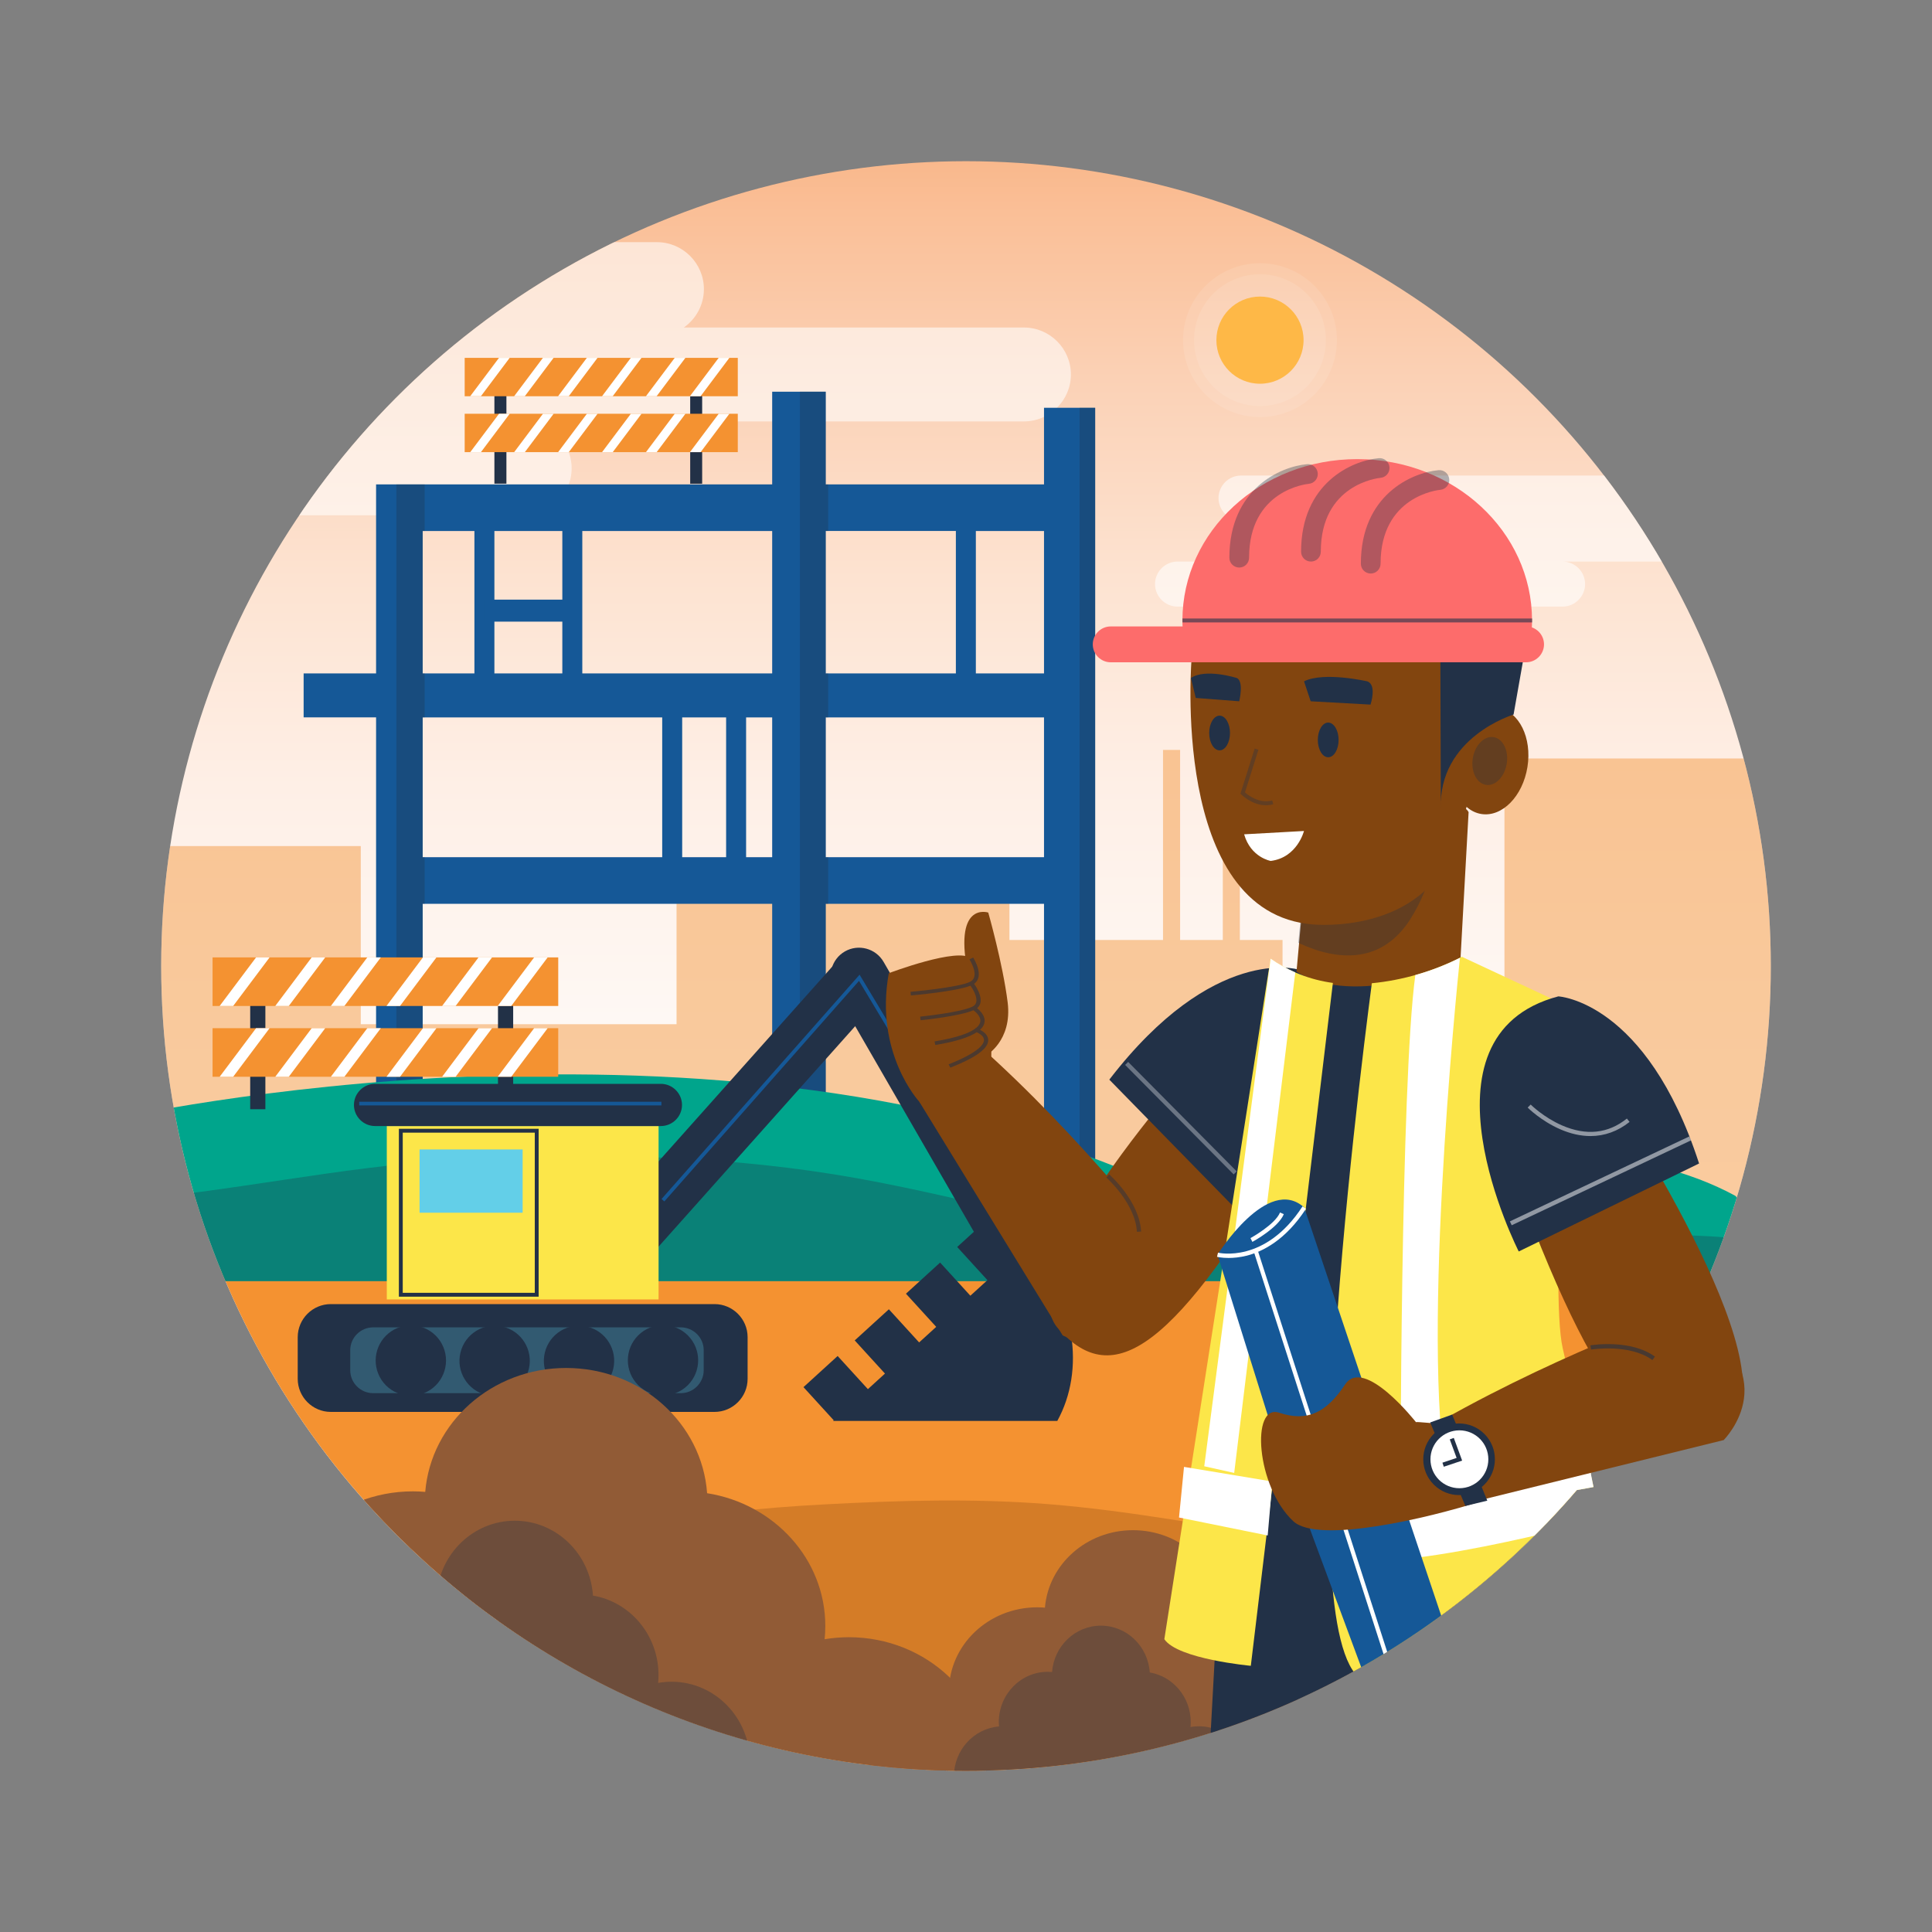 <?xml version="1.0" encoding="utf-8"?>
<!-- Generator: Adobe Illustrator 27.0.0, SVG Export Plug-In . SVG Version: 6.00 Build 0)  -->
<svg version="1.1" xmlns="http://www.w3.org/2000/svg" xmlns:xlink="http://www.w3.org/1999/xlink" x="0px" y="0px"
	 viewBox="0 0 500 500" style="enable-background:new 0 0 500 500;" xml:space="preserve">
<rect x="0" y="0" width="500" height="500" fill="#808080" stroke="none"/>
<g id="BACKGROUND" style="display:none;">
</g>
<g id="OBJECTS">
	<g>
		<defs>
			<circle id="SVGID_1_" cx="250" cy="250" r="208.28"/>
		</defs>
		<clipPath id="SVGID_00000016758754565795040430000014793851551541976469_">
			<use xlink:href="#SVGID_1_"  style="overflow:visible;"/>
		</clipPath>
		
			<linearGradient id="SVGID_00000160895622316636386250000000166847129138344857_" gradientUnits="userSpaceOnUse" x1="250" y1="458.284" x2="250" y2="41.717">
			<stop  offset="0" style="stop-color:#FFFFFF"/>
			<stop  offset="0.29" style="stop-color:#FFFDFC"/>
			<stop  offset="0.466" style="stop-color:#FEF8F4"/>
			<stop  offset="0.612" style="stop-color:#FEEFE6"/>
			<stop  offset="0.741" style="stop-color:#FDE3D1"/>
			<stop  offset="0.859" style="stop-color:#FBD2B7"/>
			<stop  offset="0.968" style="stop-color:#FABF97"/>
			<stop  offset="1" style="stop-color:#F9B88C"/>
		</linearGradient>
		
			<circle style="clip-path:url(#SVGID_00000016758754565795040430000014793851551541976469_);fill:url(#SVGID_00000160895622316636386250000000166847129138344857_);" cx="250" cy="250" r="208.28"/>
		<path style="opacity:0.58;clip-path:url(#SVGID_00000016758754565795040430000014793851551541976469_);fill:#FFFFFF;" d="
			M265,84.76h-88.03c3.14-2.2,5.2-5.84,5.2-9.94c0-6.68-5.47-12.15-12.15-12.15H-37.6c-6.68,0-12.15,5.47-12.15,12.15
			c0,6.68,5.47,12.15,12.15,12.15h88.03c-3.14,2.2-5.2,5.84-5.2,9.94l0,0c0,6.68,5.47,12.15,12.15,12.15H-71.84
			c-6.68,0-12.15,5.47-12.15,12.15c0,6.68,5.47,12.15,12.15,12.15h207.63c6.68,0,12.15-5.47,12.15-12.15
			c0-6.68-5.47-12.15-12.15-12.15H265c6.68,0,12.15-5.47,12.15-12.15l0,0C277.15,90.23,271.68,84.76,265,84.76z"/>
		<path style="opacity:0.58;clip-path:url(#SVGID_00000016758754565795040430000014793851551541976469_);fill:#FFFFFF;" d="
			M466.4,133.67h-42.24c1.5-1.06,2.49-2.8,2.49-4.77c0-3.21-2.62-5.83-5.83-5.83h-99.64c-3.21,0-5.83,2.62-5.83,5.83
			c0,3.21,2.62,5.83,5.83,5.83h42.24c-1.5,1.06-2.49,2.8-2.49,4.77l0,0c0,3.21,2.62,5.83,5.83,5.83h-62.01
			c-3.21,0-5.83,2.62-5.83,5.83c0,3.21,2.62,5.83,5.83,5.83h99.64c3.21,0,5.83-2.62,5.83-5.83c0-3.21-2.62-5.83-5.83-5.83h62.01
			c3.21,0,5.83-2.62,5.83-5.83l0,0C472.23,136.3,469.6,133.67,466.4,133.67z"/>
		<polygon style="opacity:0.45;clip-path:url(#SVGID_00000016758754565795040430000014793851551541976469_);fill:#F49231;" points="
			7.23,329.33 7.23,218.96 93.37,218.96 93.37,265.06 175.09,265.06 175.09,223.38 261.24,223.38 261.24,243.26 300.99,243.26 
			300.99,194.08 305.41,194.08 305.41,243.26 316.46,243.26 316.46,194.08 320.87,194.08 320.87,243.26 331.92,243.26 
			331.92,265.06 389.35,265.06 389.35,196.29 475.49,196.29 475.49,329.33 		"/>
		<path style="clip-path:url(#SVGID_00000016758754565795040430000014793851551541976469_);fill:#F49231;" d="M57.17,328.83
			C88.25,404.78,162.87,458.28,250,458.28s161.75-53.51,192.83-129.45H57.17z"/>
		<path style="opacity:0.28;clip-path:url(#SVGID_00000016758754565795040430000014793851551541976469_);fill:#82450F;" d="
			M335.87,398.58c-21.73-3.42-43.02-7.6-64.74-9.32c-19.17-1.52-38.66-0.95-57.85,0.08c-32.27,1.73-65.53,6.36-93.34,23.33
			c35.64,28.54,80.85,45.61,130.06,45.61c53.77,0,102.77-20.39,139.72-53.84C371.68,403.94,353.67,401.38,335.87,398.58z"/>
		
			<rect x="182.93" y="215.59" transform="matrix(-1.836970e-16 1 -1 -1.836970e-16 501.229 122.12)" style="clip-path:url(#SVGID_00000016758754565795040430000014793851551541976469_);fill:#223147;" width="13.25" height="192.16"/>
		<g style="clip-path:url(#SVGID_00000016758754565795040430000014793851551541976469_);">
			<g>
				<path style="fill:#155897;" d="M270.19,105.53v19.83H213.7v-23.99h-13.86v23.99H97.33v2.01v10.05v36.86H78.58v11.38h18.75
					v126.63h12.06V233.9h90.45v78.39h13.86V233.9h56.49v78.39h13.24V105.53H270.19z M270.19,137.42v36.86H213.7v-36.86H270.19z
					 M109.39,137.42h90.45v36.86h-90.45V137.42z M109.39,221.84v-36.18h90.45v36.18H109.39z M213.7,221.84v-36.18h56.49v36.18H213.7
					z"/>
				<polygon style="opacity:0.31;fill:#223147;" points="109.9,221.84 109.39,221.84 109.39,185.66 109.9,185.66 109.9,174.28 
					109.39,174.28 109.39,137.42 109.9,137.42 109.9,125.36 102.58,125.36 102.58,312.29 109.39,312.29 109.39,233.9 109.9,233.9 
									"/>
				<polygon style="opacity:0.31;fill:#223147;" points="214.33,221.84 213.7,221.84 213.7,185.66 214.33,185.66 214.33,174.28 
					213.7,174.28 213.7,137.42 214.33,137.42 214.33,125.36 213.7,125.36 213.7,101.36 207.01,101.36 207.01,312.29 213.7,312.29 
					213.7,233.9 214.33,233.9 				"/>
				<rect x="279.39" y="105.53" style="opacity:0.31;fill:#223147;" width="4.04" height="206.76"/>
				<rect x="122.78" y="131.92" style="fill:#155897;" width="5.17" height="46.53"/>
				<rect x="145.53" y="131.92" style="fill:#155897;" width="5.17" height="46.53"/>
				<rect x="125.37" y="155.19" style="fill:#155897;" width="23.26" height="5.69"/>
				<rect x="171.38" y="180.52" style="fill:#155897;" width="5.17" height="44.46"/>
				<rect x="187.92" y="180.52" style="fill:#155897;" width="5.17" height="44.46"/>
				<rect x="247.38" y="131.41" style="fill:#155897;" width="5.17" height="44.46"/>
			</g>
			<g>
				<polygon style="fill:#223147;" points="131.06,125.18 131.06,93.67 127.95,94.94 127.95,125.18 				"/>
				<rect x="178.62" y="94.86" style="fill:#223147;" width="3.1" height="30.32"/>
				<g>
					<defs>
						<rect id="SVGID_00000121237411712125803350000010420556763738303912_" x="120.26" y="92.61" width="70.68" height="9.94"/>
					</defs>
					<clipPath id="SVGID_00000130609244033501290420000010353696219618685060_">
						<use xlink:href="#SVGID_00000121237411712125803350000010420556763738303912_"  style="overflow:visible;"/>
					</clipPath>
					
						<rect x="120.26" y="92.61" style="clip-path:url(#SVGID_00000130609244033501290420000010353696219618685060_);fill:#F49231;" width="70.68" height="9.94"/>
					<g style="clip-path:url(#SVGID_00000130609244033501290420000010353696219618685060_);">
						
							<rect x="114.51" y="95.66" transform="matrix(0.6 -0.8 0.8 0.6 -26.449 140.63)" style="fill:#FFFFFF;" width="25.85" height="2.21"/>
					</g>
					<g style="clip-path:url(#SVGID_00000130609244033501290420000010353696219618685060_);">
						
							<rect x="125.89" y="95.66" transform="matrix(0.6 -0.8 0.8 0.6 -21.902 149.724)" style="fill:#FFFFFF;" width="25.85" height="2.21"/>
					</g>
					<g style="clip-path:url(#SVGID_00000130609244033501290420000010353696219618685060_);">
						
							<rect x="137.26" y="95.66" transform="matrix(0.6 -0.8 0.8 0.6 -17.355 158.821)" style="fill:#FFFFFF;" width="25.85" height="2.21"/>
					</g>
					<g style="clip-path:url(#SVGID_00000130609244033501290420000010353696219618685060_);">
						
							<rect x="148.63" y="95.66" transform="matrix(0.6 -0.8 0.8 0.6 -12.805 167.923)" style="fill:#FFFFFF;" width="25.85" height="2.21"/>
					</g>
					<g style="clip-path:url(#SVGID_00000130609244033501290420000010353696219618685060_);">
						
							<rect x="160.01" y="95.66" transform="matrix(0.6 -0.8 0.8 0.6 -8.26 177.016)" style="fill:#FFFFFF;" width="25.85" height="2.21"/>
					</g>
					<g style="clip-path:url(#SVGID_00000130609244033501290420000010353696219618685060_);">
						
							<rect x="171.38" y="95.66" transform="matrix(0.6 -0.8 0.8 0.6 -3.71 186.119)" style="fill:#FFFFFF;" width="25.85" height="2.21"/>
					</g>
				</g>
				<g>
					<defs>
						<rect id="SVGID_00000070812494827657525500000007027664893472596625_" x="120.26" y="107.08" width="70.68" height="9.94"/>
					</defs>
					<clipPath id="SVGID_00000151520392547923497650000005084158918862638504_">
						<use xlink:href="#SVGID_00000070812494827657525500000007027664893472596625_"  style="overflow:visible;"/>
					</clipPath>
					
						<rect x="120.26" y="107.08" style="clip-path:url(#SVGID_00000151520392547923497650000005084158918862638504_);fill:#F49231;" width="70.68" height="9.94"/>
					<g style="clip-path:url(#SVGID_00000151520392547923497650000005084158918862638504_);">
						
							<rect x="114.51" y="110.14" transform="matrix(0.6 -0.8 0.8 0.6 -38.028 146.418)" style="fill:#FFFFFF;" width="25.85" height="2.21"/>
					</g>
					<g style="clip-path:url(#SVGID_00000151520392547923497650000005084158918862638504_);">
						
							<rect x="125.89" y="110.14" transform="matrix(0.6 -0.8 0.8 0.6 -33.481 155.512)" style="fill:#FFFFFF;" width="25.85" height="2.21"/>
					</g>
					<g style="clip-path:url(#SVGID_00000151520392547923497650000005084158918862638504_);">
						
							<rect x="137.26" y="110.14" transform="matrix(0.6 -0.8 0.8 0.6 -28.933 164.609)" style="fill:#FFFFFF;" width="25.85" height="2.21"/>
					</g>
					<g style="clip-path:url(#SVGID_00000151520392547923497650000005084158918862638504_);">
						
							<rect x="148.63" y="110.14" transform="matrix(0.6 -0.8 0.8 0.6 -24.384 173.712)" style="fill:#FFFFFF;" width="25.85" height="2.21"/>
					</g>
					<g style="clip-path:url(#SVGID_00000151520392547923497650000005084158918862638504_);">
						
							<rect x="160.01" y="110.14" transform="matrix(0.6 -0.8 0.8 0.6 -19.838 182.804)" style="fill:#FFFFFF;" width="25.85" height="2.21"/>
					</g>
					<g style="clip-path:url(#SVGID_00000151520392547923497650000005084158918862638504_);">
						
							<rect x="171.38" y="110.14" transform="matrix(0.6 -0.8 0.8 0.6 -15.289 191.907)" style="fill:#FFFFFF;" width="25.85" height="2.21"/>
					</g>
				</g>
			</g>
		</g>
		<path style="clip-path:url(#SVGID_00000016758754565795040430000014793851551541976469_);fill:#00A58C;" d="M29.42,289.59
			c0,0,156.82-35.34,271.68,17.67c0,0,99.4-24.3,147.99,2.21l22.09,22.09H29.42C29.42,331.55,29.42,282.96,29.42,289.59z"/>
		<path style="opacity:0.31;clip-path:url(#SVGID_00000016758754565795040430000014793851551541976469_);fill:#223147;" d="
			M399.8,320.71c-29.64,1.88-59.51,5.4-89.18,2.03c-31.98-3.63-62.95-13.72-94.72-18.81c-32.23-5.16-65.79-5.61-98.33-3.75
			c-29.6,1.7-58.65,8.5-88.15,10.67c0,10.45,0,20.7,0,20.7h441.76l-9.46-9.46C441.6,318.62,420.59,319.39,399.8,320.71z"/>
		<g style="clip-path:url(#SVGID_00000016758754565795040430000014793851551541976469_);">
			<circle style="opacity:0.1;fill:#FFFFFF;" cx="326.08" cy="88.03" r="17.06"/>
			<circle style="opacity:0.1;fill:#FFFFFF;" cx="326.08" cy="88.03" r="19.91"/>
			<circle style="fill:#FEB847;" cx="326.08" cy="88.03" r="11.28"/>
		</g>
	</g>
	<g>
		<g>
			<rect x="64.75" y="249.12" style="fill:#223147;" width="3.93" height="37.95"/>
			<rect x="128.88" y="250.43" style="fill:#223147;" width="3.93" height="37.95"/>
			<g>
				<defs>
					<rect id="SVGID_00000031169052957654179340000012750952795220974493_" x="55.01" y="247.77" width="89.46" height="12.58"/>
				</defs>
				<clipPath id="SVGID_00000157299994937954883150000014839168233188118932_">
					<use xlink:href="#SVGID_00000031169052957654179340000012750952795220974493_"  style="overflow:visible;"/>
				</clipPath>
				
					<rect x="55.01" y="247.77" style="clip-path:url(#SVGID_00000157299994937954883150000014839168233188118932_);fill:#F49231;" width="89.46" height="12.58"/>
				<g style="clip-path:url(#SVGID_00000157299994937954883150000014839168233188118932_);">
					
						<rect x="47.73" y="251.64" transform="matrix(0.6 -0.8 0.8 0.6 -176.775 152.437)" style="fill:#FFFFFF;" width="32.72" height="2.8"/>
				</g>
				<g style="clip-path:url(#SVGID_00000157299994937954883150000014839168233188118932_);">
					
						<rect x="62.13" y="251.64" transform="matrix(0.6 -0.8 0.8 0.6 -171.021 163.958)" style="fill:#FFFFFF;" width="32.72" height="2.8"/>
				</g>
				<g style="clip-path:url(#SVGID_00000157299994937954883150000014839168233188118932_);">
					
						<rect x="76.53" y="251.64" transform="matrix(0.6 -0.8 0.8 0.6 -165.263 175.468)" style="fill:#FFFFFF;" width="32.72" height="2.8"/>
				</g>
				<g style="clip-path:url(#SVGID_00000157299994937954883150000014839168233188118932_);">
					
						<rect x="90.92" y="251.64" transform="matrix(0.6 -0.8 0.8 0.6 -159.509 186.989)" style="fill:#FFFFFF;" width="32.72" height="2.8"/>
				</g>
				<g style="clip-path:url(#SVGID_00000157299994937954883150000014839168233188118932_);">
					
						<rect x="105.32" y="251.64" transform="matrix(0.6 -0.8 0.8 0.6 -153.751 198.498)" style="fill:#FFFFFF;" width="32.72" height="2.8"/>
				</g>
				<g style="clip-path:url(#SVGID_00000157299994937954883150000014839168233188118932_);">
					
						<rect x="119.71" y="251.64" transform="matrix(0.6 -0.8 0.8 0.6 -147.996 210.013)" style="fill:#FFFFFF;" width="32.72" height="2.8"/>
				</g>
			</g>
			<g>
				<defs>
					<rect id="SVGID_00000136399641412107293530000001105250297845803198_" x="55.01" y="266.09" width="89.46" height="12.58"/>
				</defs>
				<clipPath id="SVGID_00000015355763972930610300000017886681179493339285_">
					<use xlink:href="#SVGID_00000136399641412107293530000001105250297845803198_"  style="overflow:visible;"/>
				</clipPath>
				
					<rect x="55.01" y="266.09" style="clip-path:url(#SVGID_00000015355763972930610300000017886681179493339285_);fill:#F49231;" width="89.46" height="12.58"/>
				<g style="clip-path:url(#SVGID_00000015355763972930610300000017886681179493339285_);">
					
						<rect x="47.73" y="269.96" transform="matrix(0.6 -0.8 0.8 0.6 -191.434 159.77)" style="fill:#FFFFFF;" width="32.72" height="2.8"/>
				</g>
				<g style="clip-path:url(#SVGID_00000015355763972930610300000017886681179493339285_);">
					
						<rect x="62.13" y="269.96" transform="matrix(0.6 -0.8 0.8 0.6 -185.68 171.292)" style="fill:#FFFFFF;" width="32.72" height="2.8"/>
				</g>
				<g style="clip-path:url(#SVGID_00000015355763972930610300000017886681179493339285_);">
					
						<rect x="76.53" y="269.96" transform="matrix(0.6 -0.8 0.8 0.6 -179.922 182.801)" style="fill:#FFFFFF;" width="32.72" height="2.8"/>
				</g>
				<g style="clip-path:url(#SVGID_00000015355763972930610300000017886681179493339285_);">
					
						<rect x="90.92" y="269.96" transform="matrix(0.6 -0.8 0.8 0.6 -174.167 194.323)" style="fill:#FFFFFF;" width="32.72" height="2.8"/>
				</g>
				<g style="clip-path:url(#SVGID_00000015355763972930610300000017886681179493339285_);">
					
						<rect x="105.32" y="269.96" transform="matrix(0.6 -0.8 0.8 0.6 -168.409 205.832)" style="fill:#FFFFFF;" width="32.72" height="2.8"/>
				</g>
				<g style="clip-path:url(#SVGID_00000015355763972930610300000017886681179493339285_);">
					
						<rect x="119.71" y="269.96" transform="matrix(0.6 -0.8 0.8 0.6 -162.653 217.347)" style="fill:#FFFFFF;" width="32.72" height="2.8"/>
				</g>
			</g>
		</g>
		<g>
			<g>
				<path style="fill:#223147;" d="M153.62,330.45L153.62,330.45c-3.01-2.69-3.28-7.35-0.59-10.37l62.55-70.14
					c2.69-3.01,7.35-3.28,10.37-0.59l0,0c3.01,2.69,3.28,7.35,0.59,10.37l-62.55,70.14C161.29,332.87,156.63,333.14,153.62,330.45z"
					/>
				<path style="fill:#223147;" d="M218.64,246.24L218.64,246.24c3.5-2.02,8.01-0.81,10.03,2.69l46.99,81.39
					c2.02,3.5,0.81,8.01-2.69,10.03l0,0c-3.5,2.02-8.01,0.81-10.03-2.69l-46.99-81.39C213.93,252.77,215.14,248.26,218.64,246.24z"
					/>
				<g>
					<path style="fill:#223147;" d="M184.93,365.4H85.6c-4.7,0-8.55-3.85-8.55-8.55v-10.8c0-4.7,3.85-8.55,8.55-8.55h99.33
						c4.7,0,8.55,3.85,8.55,8.55v10.8C193.48,361.55,189.63,365.4,184.93,365.4z"/>
					<path style="opacity:0.26;fill:#63CFE8;" d="M176.19,360.55H96.56c-3.25,0-5.92-2.66-5.92-5.92v-5.19
						c0-3.25,2.66-5.92,5.92-5.92h79.64c3.25,0,5.92,2.66,5.92,5.92v5.19C182.11,357.88,179.45,360.55,176.19,360.55z"/>
					<rect x="100.1" y="291.42" style="fill:#FCE649;" width="70.34" height="44.87"/>
					
						<ellipse transform="matrix(0.925 -0.381 0.381 0.925 -125.996 66.889)" style="fill:#223147;" cx="106.15" cy="352.06" rx="9.1" ry="9.1"/>
					
						<ellipse transform="matrix(0.231 -0.973 0.973 0.231 -244.106 395.383)" style="fill:#223147;" cx="127.98" cy="352.06" rx="9.1" ry="9.1"/>
					
						<ellipse transform="matrix(0.231 -0.973 0.973 0.231 -227.311 416.625)" style="fill:#223147;" cx="149.81" cy="352.06" rx="9.1" ry="9.1"/>
					
						<ellipse transform="matrix(0.707 -0.707 0.707 0.707 -198.671 224.482)" style="fill:#223147;" cx="171.64" cy="352.06" rx="9.1" ry="9.1"/>
					<rect x="108.58" y="297.48" style="fill:#63CFE8;" width="26.68" height="16.37"/>
					<rect x="103.73" y="292.63" style="fill:none;stroke:#223147;stroke-miterlimit:10;" width="35.17" height="42.45"/>
					<path style="fill:#223147;" d="M171.04,291.42H97.06c-3,0-5.46-2.46-5.46-5.46l0,0c0-3,2.46-5.46,5.46-5.46h73.98
						c3,0,5.46,2.46,5.46,5.46l0,0C176.5,288.96,174.04,291.42,171.04,291.42z"/>
				</g>
				<path style="fill:#223147;" d="M215.6,367.73h58.03c7.26-13.18,4.72-31.4-7.4-44.69c-0.25-0.27-0.5-0.53-0.75-0.79l-1.09,0.99
					l-7.83-8.58l-8.84,8.06l7.83,8.58l-4.42,4.03l-7.83-8.58l-8.84,8.06l7.83,8.58l-4.42,4.03l-7.83-8.58l-8.84,8.06l7.83,8.58
					l-4.42,4.03l-7.83-8.58l-8.84,8.06l7.83,8.58L215.6,367.73z"/>
			</g>
			<g>
				<polygon style="fill:#155897;" points="258.9,314.83 222.31,253.85 171.93,310.93 171.21,310.3 222.46,252.25 259.71,314.34 
									"/>
			</g>
			<g>
				<rect x="92.96" y="285.13" style="fill:#155897;" width="78.21" height="0.95"/>
			</g>
		</g>
	</g>
	<g>
		<defs>
			<path id="SVGID_00000092428364609309215070000012355707094703559558_" d="M458.28,250c0-115.03-93.25-208.28-208.28-208.28
				S41.72,134.97,41.72,250S134.97,458.28,250,458.28c63.22,0,119.86-28.17,158.06-72.65c14.7-2.55,46.63-9.12,48.55-18.28
				c1.96-9.33-7.21-34.39-11.3-44.88C453.7,299.91,458.28,275.49,458.28,250z"/>
		</defs>
		<clipPath id="SVGID_00000014597695594057928490000009230757302390625708_">
			<use xlink:href="#SVGID_00000092428364609309215070000012355707094703559558_"  style="overflow:visible;"/>
		</clipPath>
		<g style="clip-path:url(#SVGID_00000014597695594057928490000009230757302390625708_);">
			<g>
				<path style="fill:#915B36;" d="M255.64,465.03c0.41-2.1,0.64-4.26,0.64-6.48c0-19.24-16.38-34.84-36.59-34.84
					c-2.14,0-4.24,0.19-6.28,0.52c0.12-1.13,0.18-2.27,0.18-3.42c0-17.29-13.24-31.64-30.59-34.37
					c-1.31-18.11-17.14-32.41-36.49-32.41c-19.23,0-34.98,14.13-36.46,32.07c-1.05-0.09-2.1-0.14-3.17-0.14
					c-20.21,0-36.59,15.6-36.59,34.84c0,1.02,0.06,2.03,0.15,3.02c-18.85,1.41-33.69,16.41-33.69,34.72c0,2.21,0.23,4.38,0.64,6.48
					H255.64z"/>
				<path style="opacity:0.32;fill:#223147;" d="M193.73,459.93c0.23-1.26,0.36-2.55,0.36-3.87c0-11.5-9.08-20.83-20.29-20.83
					c-1.19,0-2.35,0.11-3.48,0.31c0.06-0.67,0.1-1.36,0.1-2.05c0-10.34-7.34-18.92-16.96-20.55c-0.73-10.83-9.5-19.38-20.23-19.38
					c-10.66,0-19.4,8.45-20.22,19.18c-0.58-0.05-1.17-0.08-1.76-0.08c-11.2,0-20.29,9.33-20.29,20.83c0,0.61,0.03,1.21,0.08,1.81
					c-10.45,0.84-18.68,9.81-18.68,20.76c0,1.32,0.13,2.62,0.36,3.87H193.73z"/>
			</g>
			<g>
				<path style="fill:#915B36;" d="M361.43,465.39c0.26-1.31,0.4-2.66,0.4-4.05c0-12.03-10.24-21.78-22.87-21.78
					c-1.34,0-2.65,0.12-3.92,0.33c0.07-0.7,0.11-1.42,0.11-2.14c0-10.81-8.27-19.77-19.12-21.48
					c-0.82-11.32-10.71-20.26-22.81-20.26c-12.02,0-21.86,8.83-22.79,20.05c-0.65-0.05-1.31-0.09-1.98-0.09
					c-12.63,0-22.87,9.75-22.87,21.78c0,0.64,0.03,1.27,0.09,1.89c-11.78,0.88-21.05,10.26-21.05,21.7c0,1.38,0.14,2.74,0.4,4.05
					H361.43z"/>
				<path style="opacity:0.32;fill:#223147;" d="M322.73,462.2c0.14-0.78,0.22-1.59,0.22-2.42c0-7.19-5.68-13.02-12.68-13.02
					c-0.74,0-1.47,0.07-2.17,0.19c0.04-0.42,0.06-0.85,0.06-1.28c0-6.46-4.59-11.82-10.6-12.84c-0.45-6.77-5.94-12.11-12.65-12.11
					c-6.66,0-12.12,5.28-12.64,11.99c-0.36-0.03-0.73-0.05-1.1-0.05c-7,0-12.68,5.83-12.68,13.02c0,0.38,0.02,0.76,0.05,1.13
					c-6.53,0.53-11.67,6.13-11.67,12.97c0,0.83,0.08,1.64,0.22,2.42H322.73z"/>
			</g>
		</g>
		<g style="clip-path:url(#SVGID_00000014597695594057928490000009230757302390625708_);">
			<path style="fill:#223147;" d="M316.54,389.33l-3.66,67.16l96.46,2.44c0,0-4.88-56.17-13.43-78.15L316.54,389.33z"/>
			<path style="fill:#82450F;" d="M317.59,265.96c0,0-58.23,61.38-43.79,77.8c14.44,16.42,30.27,5.34,61.66-48.06
				C335.46,295.71,329.06,259.9,317.59,265.96z"/>
			<path style="fill:#223147;" d="M335.93,250.9c0,0-21.83-6.57-48.84,28.51l36.31,37.12C323.4,316.53,368.94,273.55,335.93,250.9z"
				/>
			<path style="fill:#82450F;" d="M380.07,210.2l-2.19,39.64c0,0-5.12,14.77-42.41,2.33l2.19-24.1
				C337.66,228.08,376.41,202.43,380.07,210.2z"/>
			<path style="opacity:0.32;fill:#223147;" d="M365.09,237.72c5.24-8.32,7.41-18.37,7.79-28.34
				c-12.23,3.23-35.23,17.54-35.23,17.54l-1.65,17.08C346.59,248.98,357.84,249.25,365.09,237.72z"/>
			<path style="fill:#82450F;" d="M389.58,169.89c0-21.81-18.17-39.48-40.58-39.48c-22.41,0-40.58,17.68-40.58,39.48
				c0,0-5.85,66.51,31.44,69.36c0,0,28.52,2.85,36.56-20.63c4.53-13.23,6.74-23.07,7.81-29.14
				C387.62,183.7,389.58,177.02,389.58,169.89z"/>
			<path style="fill:#82450F;" d="M395.3,198.51c-1.22,7.58-6.57,13.02-11.95,12.15s-8.76-7.71-7.54-15.28
				c1.22-7.58,6.57-13.02,11.95-12.15C393.14,184.1,396.52,190.94,395.3,198.51z"/>
			<path style="opacity:0.32;fill:#223147;" d="M389.94,197.65c-0.55,3.41-2.96,5.86-5.38,5.47c-2.42-0.39-3.94-3.47-3.4-6.88
				c0.55-3.41,2.96-5.86,5.38-5.47C388.97,191.16,390.49,194.24,389.94,197.65z"/>
			<ellipse style="fill:#223147;" cx="315.63" cy="189.7" rx="2.69" ry="4.49"/>
			<path style="fill:#223147;" d="M346.43,191.49c0,2.48-1.2,4.49-2.69,4.49c-1.49,0-2.69-2.01-2.69-4.49c0-2.48,1.2-4.49,2.69-4.49
				C345.22,187.01,346.43,189.02,346.43,191.49z"/>
			<g style="opacity:0.35;">
				<path style="fill:#223147;" d="M327.62,208.4c-3.53,0-6.24-2.66-6.37-2.79l-0.22-0.22l3.68-11.66l0.97,0.31l-3.49,11.05
					c0.82,0.71,3.78,2.99,7.05,2.06l0.28,0.98C328.87,208.32,328.23,208.4,327.62,208.4z"/>
			</g>
			<path style="fill:#223147;" d="M377.88,249.29c0,0-27.14,11.92-42.41,2.15l-16.41,152.2l35.29,3.35L377.88,249.29z"/>
			<path style="fill:#223147;" d="M394.29,170.3l-2.58,14.63c0,0-19.56,5.86-18.82,24.45l-0.12-38.22L394.29,170.3z"/>
			<path style="fill:#223147;" d="M353.83,176.33c0,0-11.19-2.58-16.35,0l1.72,5.16l15.49,0.86
				C354.69,182.35,356.41,177.19,353.83,176.33z"/>
			<path style="fill:#223147;" d="M320.09,175.47c0,0-8.13-2.58-11.88,0l1.25,5.16l11.25,0.86
				C320.71,181.49,321.97,176.33,320.09,175.47z"/>
			<path style="fill:#FFFFFF;" d="M321.98,215.92l15.49-0.86c0,0-1.72,6.89-8.61,7.75C328.87,222.81,323.71,221.95,321.98,215.92z"
				/>
			<g>
				<g>
					<path style="fill:#FCE649;" d="M404.43,348.92c-3.41-14.8,1.91-88.24,1.91-88.24l-28.01-13.07c-7.23,3.73-15.26,6.07-23.3,6.85
						c-3.79,28.97-22.36,177.72-0.68,180.97c22.77,3.41,64.88-19.35,64.88-19.35S407.84,363.72,404.43,348.92z"/>
				</g>
				<path style="fill:#FCE649;" d="M328.82,248.08l-27.49,176.14c3.44,5.16,22.38,6.89,22.38,6.89l21.24-176.73
					C339.03,253.58,333.59,251.41,328.82,248.08z"/>
				<path style="fill:#FFFFFF;" d="M377.83,247.88c-3.68,1.85-7.56,3.35-11.54,4.46c-3.85,27.92-3.85,135.73-3.85,135.73l12.91-0.86
					C367.07,353.28,377.05,255.37,377.83,247.88z"/>
				<path style="fill:#FFFFFF;" d="M328.83,248.09l-17.17,131.38l7.75,1.72l15.81-129.52C332.97,250.69,330.84,249.49,328.83,248.09
					z"/>
				<path style="fill:#FFFFFF;" d="M414.08,393.24c0,0-56.81,15.49-69.72,9.47l-1.72-12.91l68.86-9.47L414.08,393.24z"/>
				<polygon style="fill:#FFFFFF;" points="329.29,383.42 328.08,397.38 305.13,392.73 306.42,379.63 				"/>
			</g>
			<path style="fill:#82450F;" d="M415.81,281.76c0,0,48.7,72.94,31.63,86.6c-17.07,13.66-32.77-2.36-54.39-60.42
				C393.05,307.94,405.57,273.8,415.81,281.76z"/>
			<path style="fill:#223147;" d="M403.29,257.86c0,0,22.77,1.14,36.43,43.25l-46.67,22.77
				C393.05,323.88,364.59,268.1,403.29,257.86z"/>
			<path style="fill:#82450F;" d="M435.45,339.12c0,0-35.79,12.5-68.59,32.13l10.33,18.44l68.9-17
				C446.08,372.68,463.62,355.35,435.45,339.12z"/>
			<g style="opacity:0.5;">
				
					<rect x="388.39" y="305.22" transform="matrix(0.904 -0.428 0.428 0.904 -90.983 206.404)" style="fill:#FFFFFF;" width="51.34" height="1.11"/>
			</g>
			<g style="opacity:0.5;">
				<path style="fill:#FFFFFF;" d="M411.61,294.01c-2.52,0-5.15-0.59-7.84-1.76c-4.92-2.15-8.27-5.47-8.41-5.61l0.78-0.78
					c0.03,0.03,3.36,3.33,8.1,5.39c6.27,2.73,11.92,2.14,16.8-1.77l0.69,0.87C418.68,292.78,415.26,294.01,411.61,294.01z"/>
			</g>
			<g style="opacity:0.33;">
				
					<rect x="305.13" y="269.63" transform="matrix(0.71 -0.704 0.704 0.71 -115.28 298.979)" style="fill:#FFFFFF;" width="1.11" height="39.9"/>
			</g>
			<g style="opacity:0.6;">
				<path style="fill:#223147;" d="M427.64,351.98c-5.92-4.3-15.78-2.73-15.88-2.71l-0.18-1.09c0.42-0.07,10.41-1.67,16.71,2.91
					L427.64,351.98z"/>
			</g>
			<g>
				<path style="fill:#FD6C6B;" d="M287.45,171.4h107.5c2.55,0,4.64-2.09,4.64-4.64l0,0c0-2.55-2.09-4.64-4.64-4.64h-107.5
					c-2.55,0-4.64,2.09-4.64,4.64l0,0C282.81,169.31,284.9,171.4,287.45,171.4z"/>
				<path style="fill:#FD6C6B;" d="M306.32,165.37c-0.19-1.57-0.31-3.17-0.31-4.79c0-23.07,20.26-41.76,45.24-41.76
					c24.99,0,45.24,18.7,45.24,41.76c0,1.62-0.11,3.22-0.31,4.79H306.32z"/>
				<g style="opacity:0.35;">
					<path style="fill:#223147;" d="M354.74,148.43c1.41,0,2.55-1.14,2.55-2.55c0-17.45,14.84-19.06,15.47-19.12
						c1.4-0.13,2.43-1.37,2.3-2.77c-0.13-1.4-1.36-2.43-2.75-2.31c-6.96,0.61-20.12,6.44-20.12,24.2
						C352.19,147.29,353.33,148.43,354.74,148.43z"/>
				</g>
				<g>
					<path style="opacity:0.35;fill:#223147;" d="M339.27,145.33c1.41,0,2.55-1.14,2.55-2.55c0-17.45,14.84-19.06,15.47-19.12
						c1.4-0.13,2.43-1.37,2.3-2.77c-0.13-1.4-1.36-2.43-2.75-2.31c-6.96,0.61-20.12,6.44-20.12,24.2
						C336.72,144.19,337.86,145.33,339.27,145.33z"/>
				</g>
				<g>
					<path style="opacity:0.35;fill:#223147;" d="M320.71,146.88c1.41,0,2.55-1.14,2.55-2.55c0-17.45,14.84-19.06,15.47-19.12
						c1.4-0.13,2.43-1.37,2.3-2.77c-0.13-1.4-1.36-2.42-2.75-2.31c-6.96,0.6-20.12,6.44-20.12,24.2
						C318.16,145.74,319.3,146.88,320.71,146.88z"/>
				</g>
				<g style="opacity:0.6;">
					<rect x="306.02" y="160.06" style="fill:#223147;" width="90.49" height="1.02"/>
				</g>
			</g>
			<g>
				<path style="fill:#155897;" d="M328.08,366.23l-12.99-41.52c0,0,12.99-20.76,22.44-12.21l40.16,119.66
					c0,0-12.99,7.33-22.44,7.33L328.08,366.23z"/>
				<g>
					<path style="fill:#FFFFFF;" d="M317.96,325.56c-1.81,0-2.92-0.28-3-0.3l0.26-1.07c0.12,0.03,12.19,2.94,21.87-11.98l0.89,0.62
						c-5.27,8.13-11.23,11.08-15.29,12.13C320.84,325.42,319.23,325.56,317.96,325.56z"/>
				</g>
				<g>
					<path style="fill:#FFFFFF;" d="M324.12,321.4l-0.5-0.98c0.06-0.03,6.35-3.49,7.65-6.63l0.98,0.44
						C330.8,317.72,324.39,321.25,324.12,321.4z"/>
				</g>
				<g>
					<polygon style="fill:#FFFFFF;" points="361.61,439.09 324.58,324.22 325.59,323.87 362.63,438.74 					"/>
				</g>
			</g>
			<path style="fill:#82450F;" d="M372.35,368.39c-0.23,0.13-5.67-0.49-5.9-0.34c0,0-13.43-17.09-18.32-9.77
				c-4.88,7.33-9.77,9.77-17.09,7.33c-7.33-2.44-6,19.07,3.66,28.08c6.45,6.01,35.28-0.9,48.33-5.08
				C379.81,381.36,374.55,376.01,372.35,368.39z"/>
			<polygon style="fill:#223147;" points="370.13,368.13 379.23,389.73 384.91,388.37 375.82,366.09 			"/>
			<g>
				
					<ellipse transform="matrix(0.707 -0.707 0.707 0.707 -156.424 377.677)" style="fill:#223147;" cx="377.69" cy="377.66" rx="9.27" ry="9.27"/>
				<circle style="fill:#FFFFFF;" cx="377.69" cy="377.66" r="7.49"/>
				<g>
					<polygon style="fill:#223147;" points="373.65,379.59 373.3,378.54 376.97,377.31 375.2,372.51 376.24,372.13 378.4,378 					
						"/>
				</g>
			</g>
			<path style="fill:#82450F;" d="M303.78,325.28c0,0-22.78-30.3-51.44-55.6l-14.43,15.44l37.11,60.48
				C275.02,345.6,296.86,357.05,303.78,325.28z"/>
			<g style="opacity:0.46;">
				<path style="fill:#223147;" d="M294.22,318.79c-0.38-7.32-7.81-13.97-7.89-14.04l0.73-0.83c0.32,0.28,7.85,7.04,8.26,14.81
					L294.22,318.79z"/>
			</g>
			<path style="fill:#82450F;" d="M237.91,285.12c0,0-11.66-12.54-7.89-33.26c0,0,18.2-6.9,21.34-3.77s6.9,25.11,4.39,29.5
				S240.78,289.5,237.91,285.12z"/>
			<path style="fill:#82450F;" d="M255.13,273.2c0,0,6.9-3.77,5.65-13.81c-1.26-10.04-5.02-23.22-5.02-23.22s-9.42-3.14-5.02,16.95
				C255.13,273.2,255.13,273.2,255.13,273.2z"/>
			<path style="opacity:0.56;fill:#223147;" d="M253.64,266.51c0.57-0.53,0.94-1.08,1.1-1.68c0.46-1.76-1.03-3.23-1.87-3.91
				c0.41-0.35,0.7-0.77,0.84-1.29c0.47-1.8-0.97-4.13-1.6-5.03c2.79-2.01-0.12-6.57-0.25-6.78l-0.97,0.46
				c0.03,0.04,2.85,4.44,0.2,5.79c-3,1.53-15.34,2.6-15.46,2.61l0.11,0.94c0.49-0.04,11.64-1.01,15.43-2.53
				c0.57,0.82,1.84,2.88,1.46,4.32c-0.13,0.48-0.42,0.83-0.91,1.08c-3,1.54-13.48,2.6-13.59,2.61l0.13,0.94
				c0.43-0.04,10.14-1.04,13.67-2.59c0.62,0.46,2.11,1.74,1.73,3.15c-0.12,0.43-0.42,0.92-1.04,1.43c-0.04-0.01-0.07-0.02-0.08-0.03
				l-0.06,0.14c-1.47,1.13-4.52,2.37-10.63,3.38l0.21,0.93c5.09-0.84,8.67-1.95,10.72-3.31c0.72,0.33,1.83,1,1.87,1.96
				c0.05,1-1.08,3.16-9.16,6.35l0.46,0.86c6.71-2.64,9.91-5.01,9.8-7.24C255.69,267.83,254.54,266.98,253.64,266.51z"/>
		</g>
	</g>
</g>
</svg>
